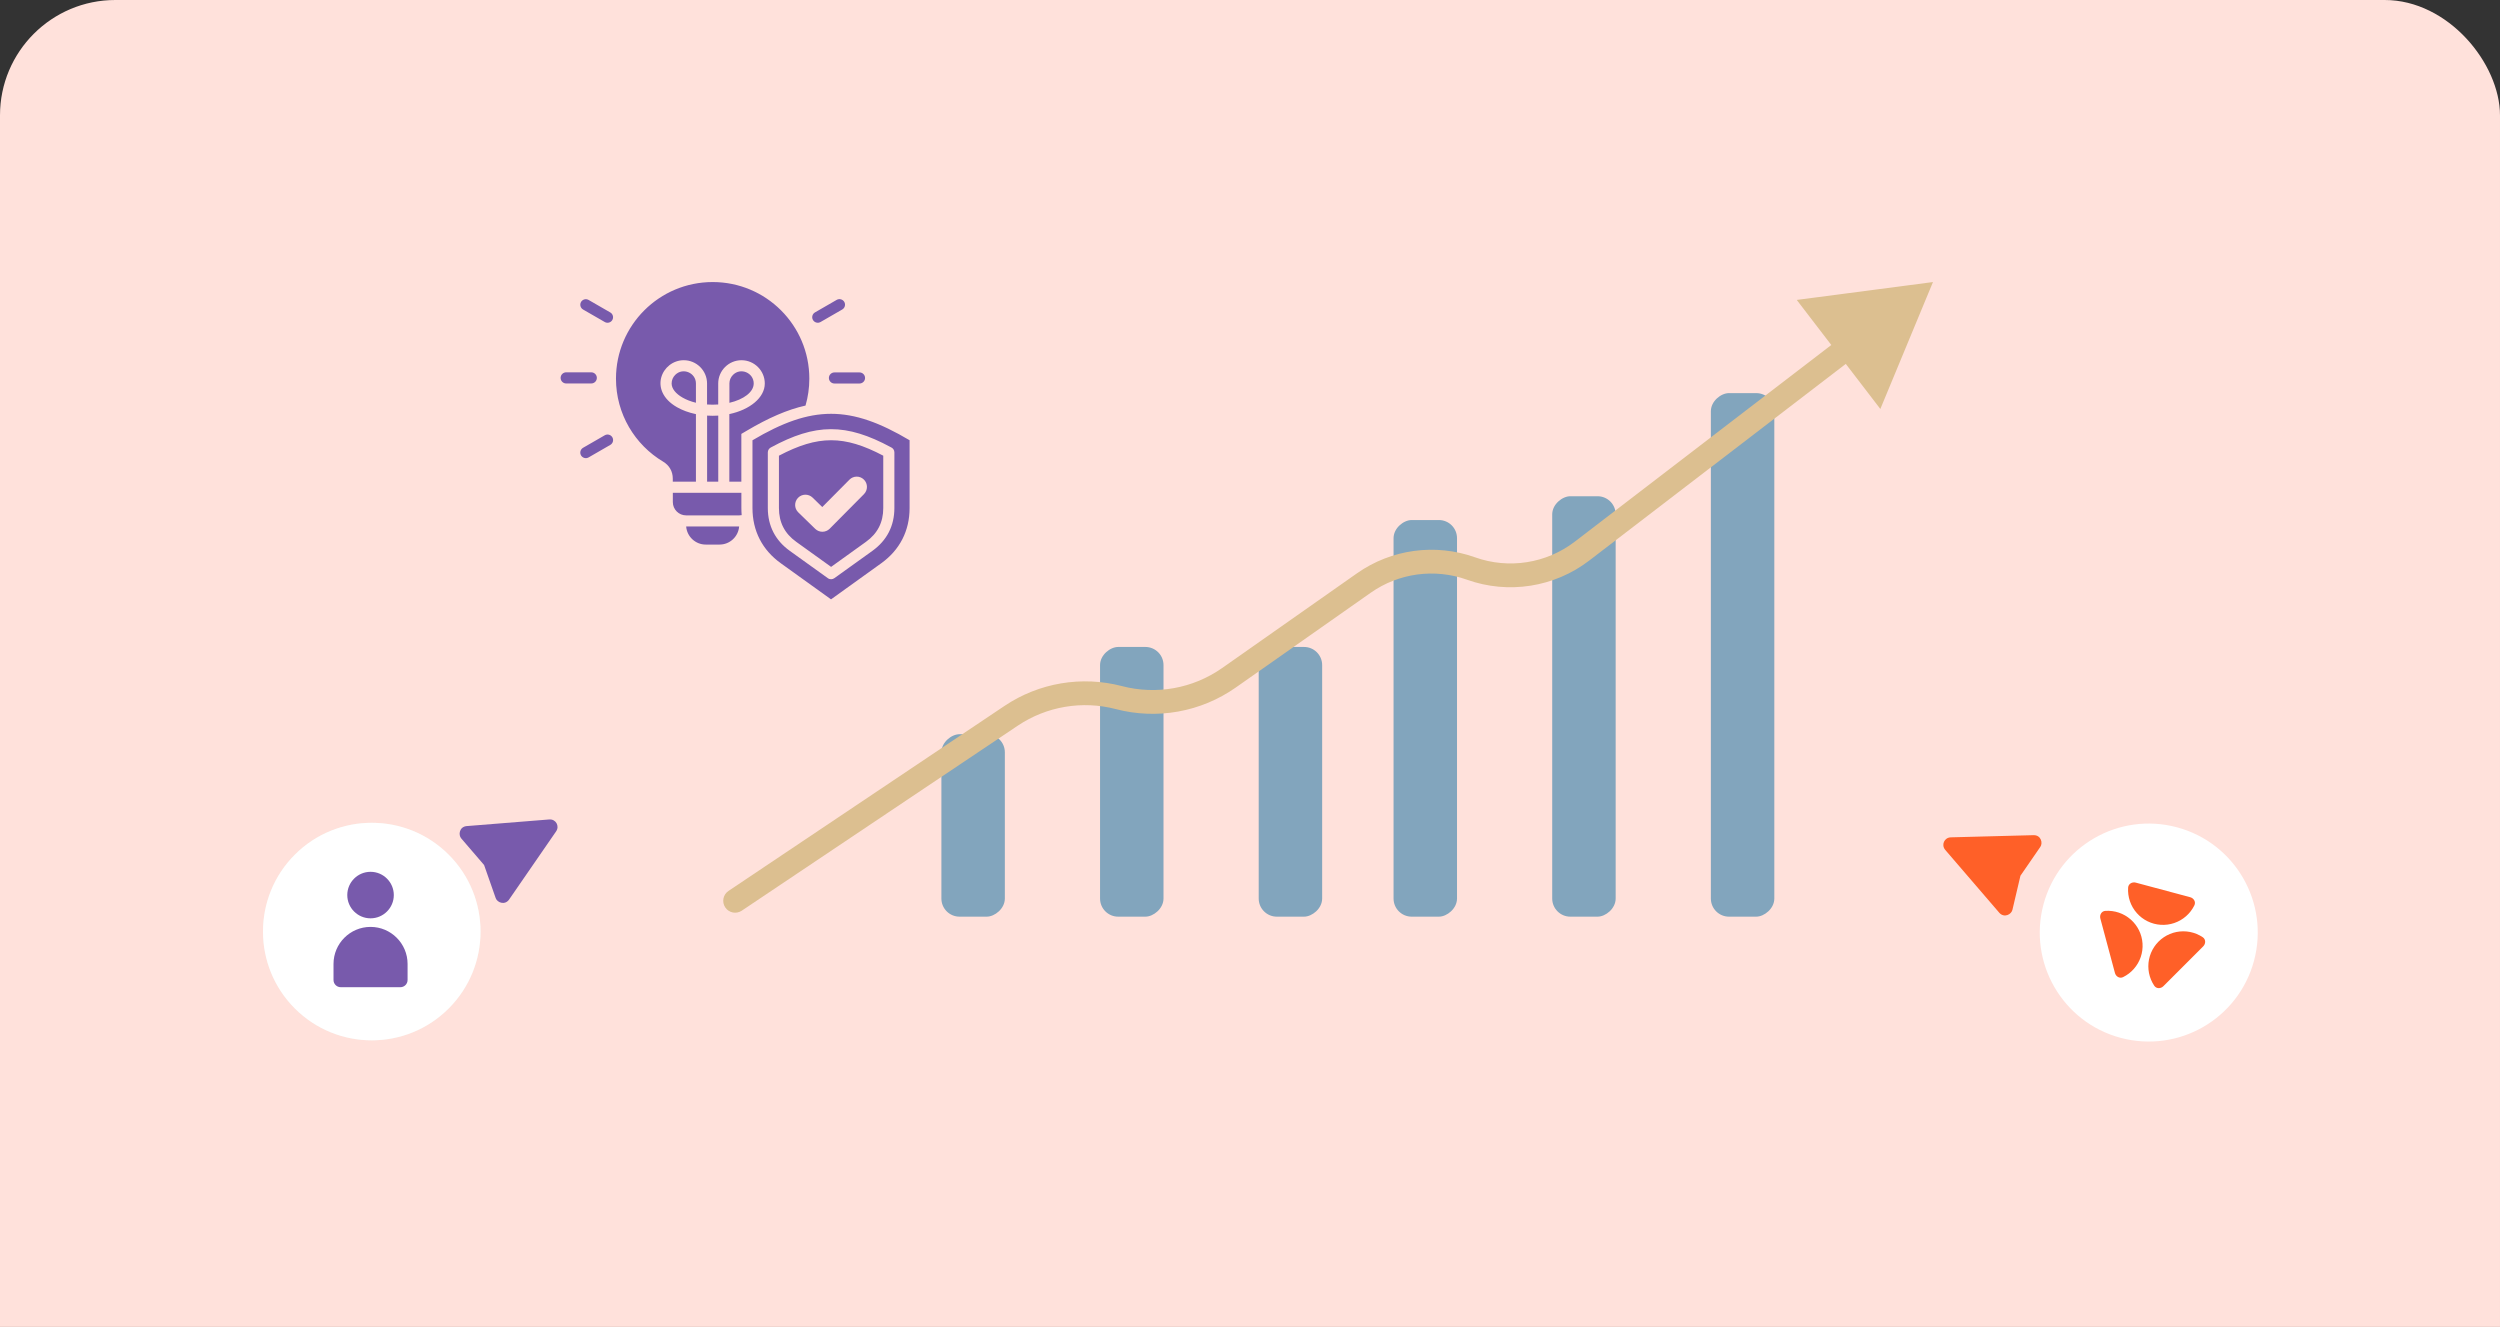 <svg width="390" height="207" viewBox="0 0 390 207" fill="none" xmlns="http://www.w3.org/2000/svg">
<rect x="0" y="0" width="390" height="207" fill="#333333" stroke="none"/>
<g clip-path="url(#clip0_13_172)">
<rect width="390" height="230" rx="18" fill="#FFE1DB"/>
<circle cx="335.206" cy="145.479" r="17" transform="rotate(15 335.206 145.479)" fill="white"/>
<path d="M337.486 153.846C337.072 154.259 336.392 154.263 336.067 153.778C335.866 153.479 335.694 153.16 335.556 152.825C335.281 152.163 335.14 151.454 335.14 150.738C335.14 150.022 335.281 149.313 335.556 148.651C335.83 147.99 336.231 147.388 336.738 146.882C337.244 146.376 337.845 145.974 338.507 145.7C339.168 145.426 339.877 145.285 340.594 145.285C341.31 145.285 342.019 145.426 342.68 145.7C343.015 145.839 343.335 146.01 343.634 146.211C344.119 146.537 344.115 147.217 343.702 147.63L337.486 153.846Z" fill="#FF6028"/>
<path d="M333.183 137.691C332.618 137.539 332.027 137.876 331.988 138.459C331.963 138.818 331.975 139.181 332.022 139.54C332.115 140.25 332.348 140.935 332.706 141.555C333.064 142.175 333.541 142.719 334.109 143.155C334.677 143.591 335.325 143.91 336.017 144.096C336.709 144.281 337.43 144.328 338.14 144.235C338.85 144.141 339.535 143.909 340.155 143.551C340.775 143.193 341.319 142.716 341.755 142.148C341.975 141.86 342.166 141.552 342.325 141.228C342.582 140.704 342.238 140.117 341.674 139.966L333.183 137.691Z" fill="#FF6028"/>
<path d="M327.655 143.292C327.504 142.727 327.84 142.136 328.423 142.097C328.783 142.072 329.145 142.083 329.505 142.131C330.215 142.224 330.899 142.457 331.52 142.815C332.14 143.173 332.683 143.649 333.119 144.218C333.555 144.786 333.875 145.434 334.06 146.126C334.246 146.818 334.293 147.539 334.199 148.249C334.106 148.959 333.874 149.644 333.516 150.264C333.157 150.884 332.681 151.428 332.113 151.864C331.825 152.084 331.517 152.275 331.193 152.434C330.669 152.691 330.082 152.347 329.931 151.783L327.655 143.292Z" fill="#FF6028"/>
<path fill-rule="evenodd" clip-rule="evenodd" d="M303.461 132.587L311.91 142.414C312.669 143.231 313.777 142.655 313.94 141.927L315.143 136.805C315.158 136.651 315.198 136.562 315.302 136.448L318.289 132.116C318.719 131.507 318.401 130.298 317.286 130.285L304.33 130.625C303.305 130.65 302.791 131.81 303.461 132.587Z" fill="#FF6028"/>
<rect x="156.757" y="114.537" width="28.462" height="9.9" rx="2.829" transform="rotate(90 156.757 114.537)" fill="#82A5BD"/>
<rect x="181.507" y="100.925" width="42.075" height="9.9" rx="2.829" transform="rotate(90 181.507 100.925)" fill="#82A5BD"/>
<rect x="206.257" y="100.925" width="42.075" height="9.9" rx="2.829" transform="rotate(90 206.257 100.925)" fill="#82A5BD"/>
<rect x="227.294" y="81.125" width="61.875" height="9.9" rx="2.829" transform="rotate(90 227.294 81.125)" fill="#82A5BD"/>
<rect x="252.044" y="77.412" width="65.588" height="9.9" rx="2.829" transform="rotate(90 252.044 77.412)" fill="#82A5BD"/>
<rect x="276.794" y="61.325" width="81.675" height="9.9" rx="2.829" transform="rotate(90 276.794 61.325)" fill="#82A5BD"/>
<path d="M113.648 138.983C112.796 139.554 112.569 140.707 113.14 141.559C113.71 142.41 114.863 142.638 115.715 142.067L114.681 140.525L113.648 138.983ZM301.544 44L280.292 46.788L293.333 63.799L301.544 44ZM246.798 85.97L245.668 84.497L246.798 85.97ZM157.744 111.66L158.777 113.202L157.744 111.66ZM114.681 140.525L115.715 142.067L158.777 113.202L157.744 111.66L156.71 110.118L113.648 138.983L114.681 140.525ZM191.717 105.734L192.784 107.253L213.83 92.469L212.763 90.95L211.696 89.431L190.65 104.215L191.717 105.734ZM246.798 85.97L247.927 87.443L289.415 55.637L288.285 54.164L287.156 52.691L245.668 84.497L246.798 85.97ZM229.472 88.686L228.848 90.434C235.303 92.74 242.487 91.614 247.927 87.443L246.798 85.97L245.668 84.497C241.228 87.9 235.365 88.82 230.097 86.938L229.472 88.686ZM212.763 90.95L213.83 92.469C218.209 89.393 223.809 88.634 228.848 90.434L229.472 88.686L230.097 86.938C223.922 84.733 217.062 85.662 211.696 89.431L212.763 90.95ZM174.544 108.825L174.073 110.621C180.502 112.304 187.346 111.072 192.784 107.253L191.717 105.734L190.65 104.215C186.106 107.407 180.386 108.436 175.014 107.029L174.544 108.825ZM157.744 111.66L158.777 113.202C163.271 110.19 168.84 109.25 174.073 110.621L174.544 108.825L175.014 107.029C168.752 105.389 162.087 106.514 156.71 110.118L157.744 111.66Z" fill="#DCBF90"/>
<path fill-rule="evenodd" clip-rule="evenodd" d="M111.178 44C119.509 44 126.255 50.748 126.255 59.067C126.255 60.524 126.049 61.937 125.662 63.267C122.816 63.9 119.847 65.207 116.503 67.187L115.651 67.689V75.138H113.776V64.599C116.979 63.921 119.307 62.032 119.307 59.825C119.307 57.825 117.676 56.194 115.674 56.194C113.672 56.194 112.041 57.825 112.041 59.825V63.1C111.46 63.142 110.874 63.142 110.3 63.1V59.825C110.3 57.825 108.669 56.194 106.667 56.194C103.288 56.194 101.039 60.901 105.609 63.523C106.442 64 107.454 64.374 108.565 64.606V75.142H104.954V74.652C104.954 73.547 104.41 72.591 103.462 72.025C99.048 69.398 96.093 64.576 96.093 59.072C96.093 50.748 102.846 44 111.178 44ZM141.906 68.683C132.626 63.179 126.667 63.179 117.386 68.683V79.254C117.386 82.813 118.916 85.796 121.807 87.869L129.641 93.5L137.475 87.869C140.365 85.79 141.895 82.813 141.895 79.254V68.683H141.906ZM132.513 74.828L128.276 79.099L126.764 77.626C126.13 77.011 125.114 77.022 124.496 77.656C123.881 78.29 123.892 79.305 124.526 79.922L127.174 82.501C127.803 83.112 128.806 83.105 129.428 82.483L134.779 77.087C135.401 76.458 135.401 75.443 134.772 74.821C134.149 74.194 133.135 74.199 132.513 74.828ZM137.789 71.088C131.689 67.874 127.621 67.874 121.515 71.088V79.257C121.515 81.493 122.404 83.225 124.218 84.529L129.652 88.433L135.086 84.529C136.901 83.225 137.789 81.491 137.789 79.257L137.789 71.088ZM138.997 69.777C131.99 65.989 127.234 66.014 120.233 69.814C119.944 69.971 119.78 70.267 119.78 70.575V79.257C119.78 82.036 120.946 84.307 123.207 85.933L129.144 90.198C129.458 90.427 129.875 90.408 130.171 90.186L136.096 85.933C138.357 84.307 139.523 82.036 139.523 79.257L139.525 70.568C139.525 70.212 139.308 69.911 138.997 69.777ZM130.173 59.828C129.696 59.828 129.307 59.441 129.307 58.963C129.307 58.486 129.694 58.098 130.173 58.098H134.084C134.561 58.098 134.95 58.484 134.95 58.963C134.95 59.439 134.563 59.828 134.084 59.828H130.173ZM128.007 50.232C127.595 50.473 127.063 50.33 126.822 49.918C126.581 49.506 126.725 48.974 127.137 48.734L130.522 46.782C130.934 46.541 131.467 46.685 131.707 47.096C131.948 47.508 131.804 48.04 131.393 48.28L128.007 50.232ZM92.238 58.082C92.714 58.082 93.108 58.468 93.108 58.951C93.108 59.428 92.721 59.821 92.238 59.821H88.326C87.85 59.821 87.456 59.435 87.456 58.951C87.456 58.475 87.843 58.082 88.326 58.082H92.238ZM95.204 48.741C95.616 48.977 95.76 49.509 95.524 49.918C95.288 50.33 94.755 50.473 94.346 50.237L90.96 48.285C90.548 48.05 90.405 47.517 90.641 47.108C90.877 46.697 91.409 46.553 91.819 46.789L95.204 48.741ZM94.341 67.904C94.753 67.663 95.285 67.806 95.526 68.218C95.767 68.63 95.623 69.162 95.211 69.402L91.826 71.354C91.414 71.595 90.881 71.451 90.641 71.04C90.4 70.628 90.544 70.096 90.956 69.856L94.341 67.904ZM115.306 82.131C115.186 83.701 113.862 84.953 112.258 84.953H110.09C108.489 84.953 107.165 83.708 107.042 82.131H115.306ZM112.048 75.142V64.835C111.467 64.871 110.886 64.871 110.308 64.835V75.14L112.048 75.142ZM108.565 62.829V59.821C108.565 58.16 106.533 57.276 105.33 58.486C104.985 58.831 104.774 59.302 104.774 59.821C104.774 60.637 105.427 61.421 106.473 62.02C107.068 62.364 107.773 62.635 108.565 62.829ZM113.784 62.841C116.014 62.32 117.579 61.162 117.579 59.82C117.579 58.16 115.547 57.276 114.344 58.486C113.999 58.831 113.788 59.302 113.788 59.82V62.841H113.784ZM115.7 80.362C115.579 80.385 115.445 80.399 115.318 80.399H107.035C105.892 80.399 104.962 79.469 104.962 78.327V76.877H115.656V79.256C115.659 79.631 115.67 79.999 115.7 80.362Z" fill="#785AAC"/>
<circle cx="57.995" cy="145.324" r="16.967" transform="rotate(-45 57.995 145.324)" fill="#F4EFE7"/>
<circle cx="57.995" cy="145.324" r="16.967" transform="rotate(-45 57.995 145.324)" fill="white"/>
<path d="M57.804 143.259C59.805 143.259 61.434 141.632 61.434 139.631C61.434 137.629 59.805 136.003 57.804 136.003C55.803 136.003 54.176 137.629 54.176 139.631C54.176 141.632 55.803 143.259 57.804 143.259Z" fill="#785AAC"/>
<path d="M57.804 144.597C54.618 144.597 52.028 147.189 52.028 150.375V152.881C52.028 153.5 52.53 154.003 53.15 154.003H62.46C63.08 154.003 63.582 153.5 63.582 152.881V150.375C63.582 147.189 60.989 144.597 57.804 144.597Z" fill="#785AAC"/>
<path fill-rule="evenodd" clip-rule="evenodd" d="M86.753 129.694L79.395 140.363C78.727 141.255 77.564 140.801 77.324 140.094L75.584 135.128C75.553 134.977 75.504 134.893 75.389 134.79L71.959 130.8C71.466 130.24 71.654 129.005 72.761 128.873L85.68 127.835C86.702 127.752 87.336 128.85 86.753 129.694Z" fill="#785AAC"/>
</g>
<defs>
<clipPath id="clip0_13_172">
<rect width="390" height="207" fill="white"/>
</clipPath>
</defs>
</svg>

